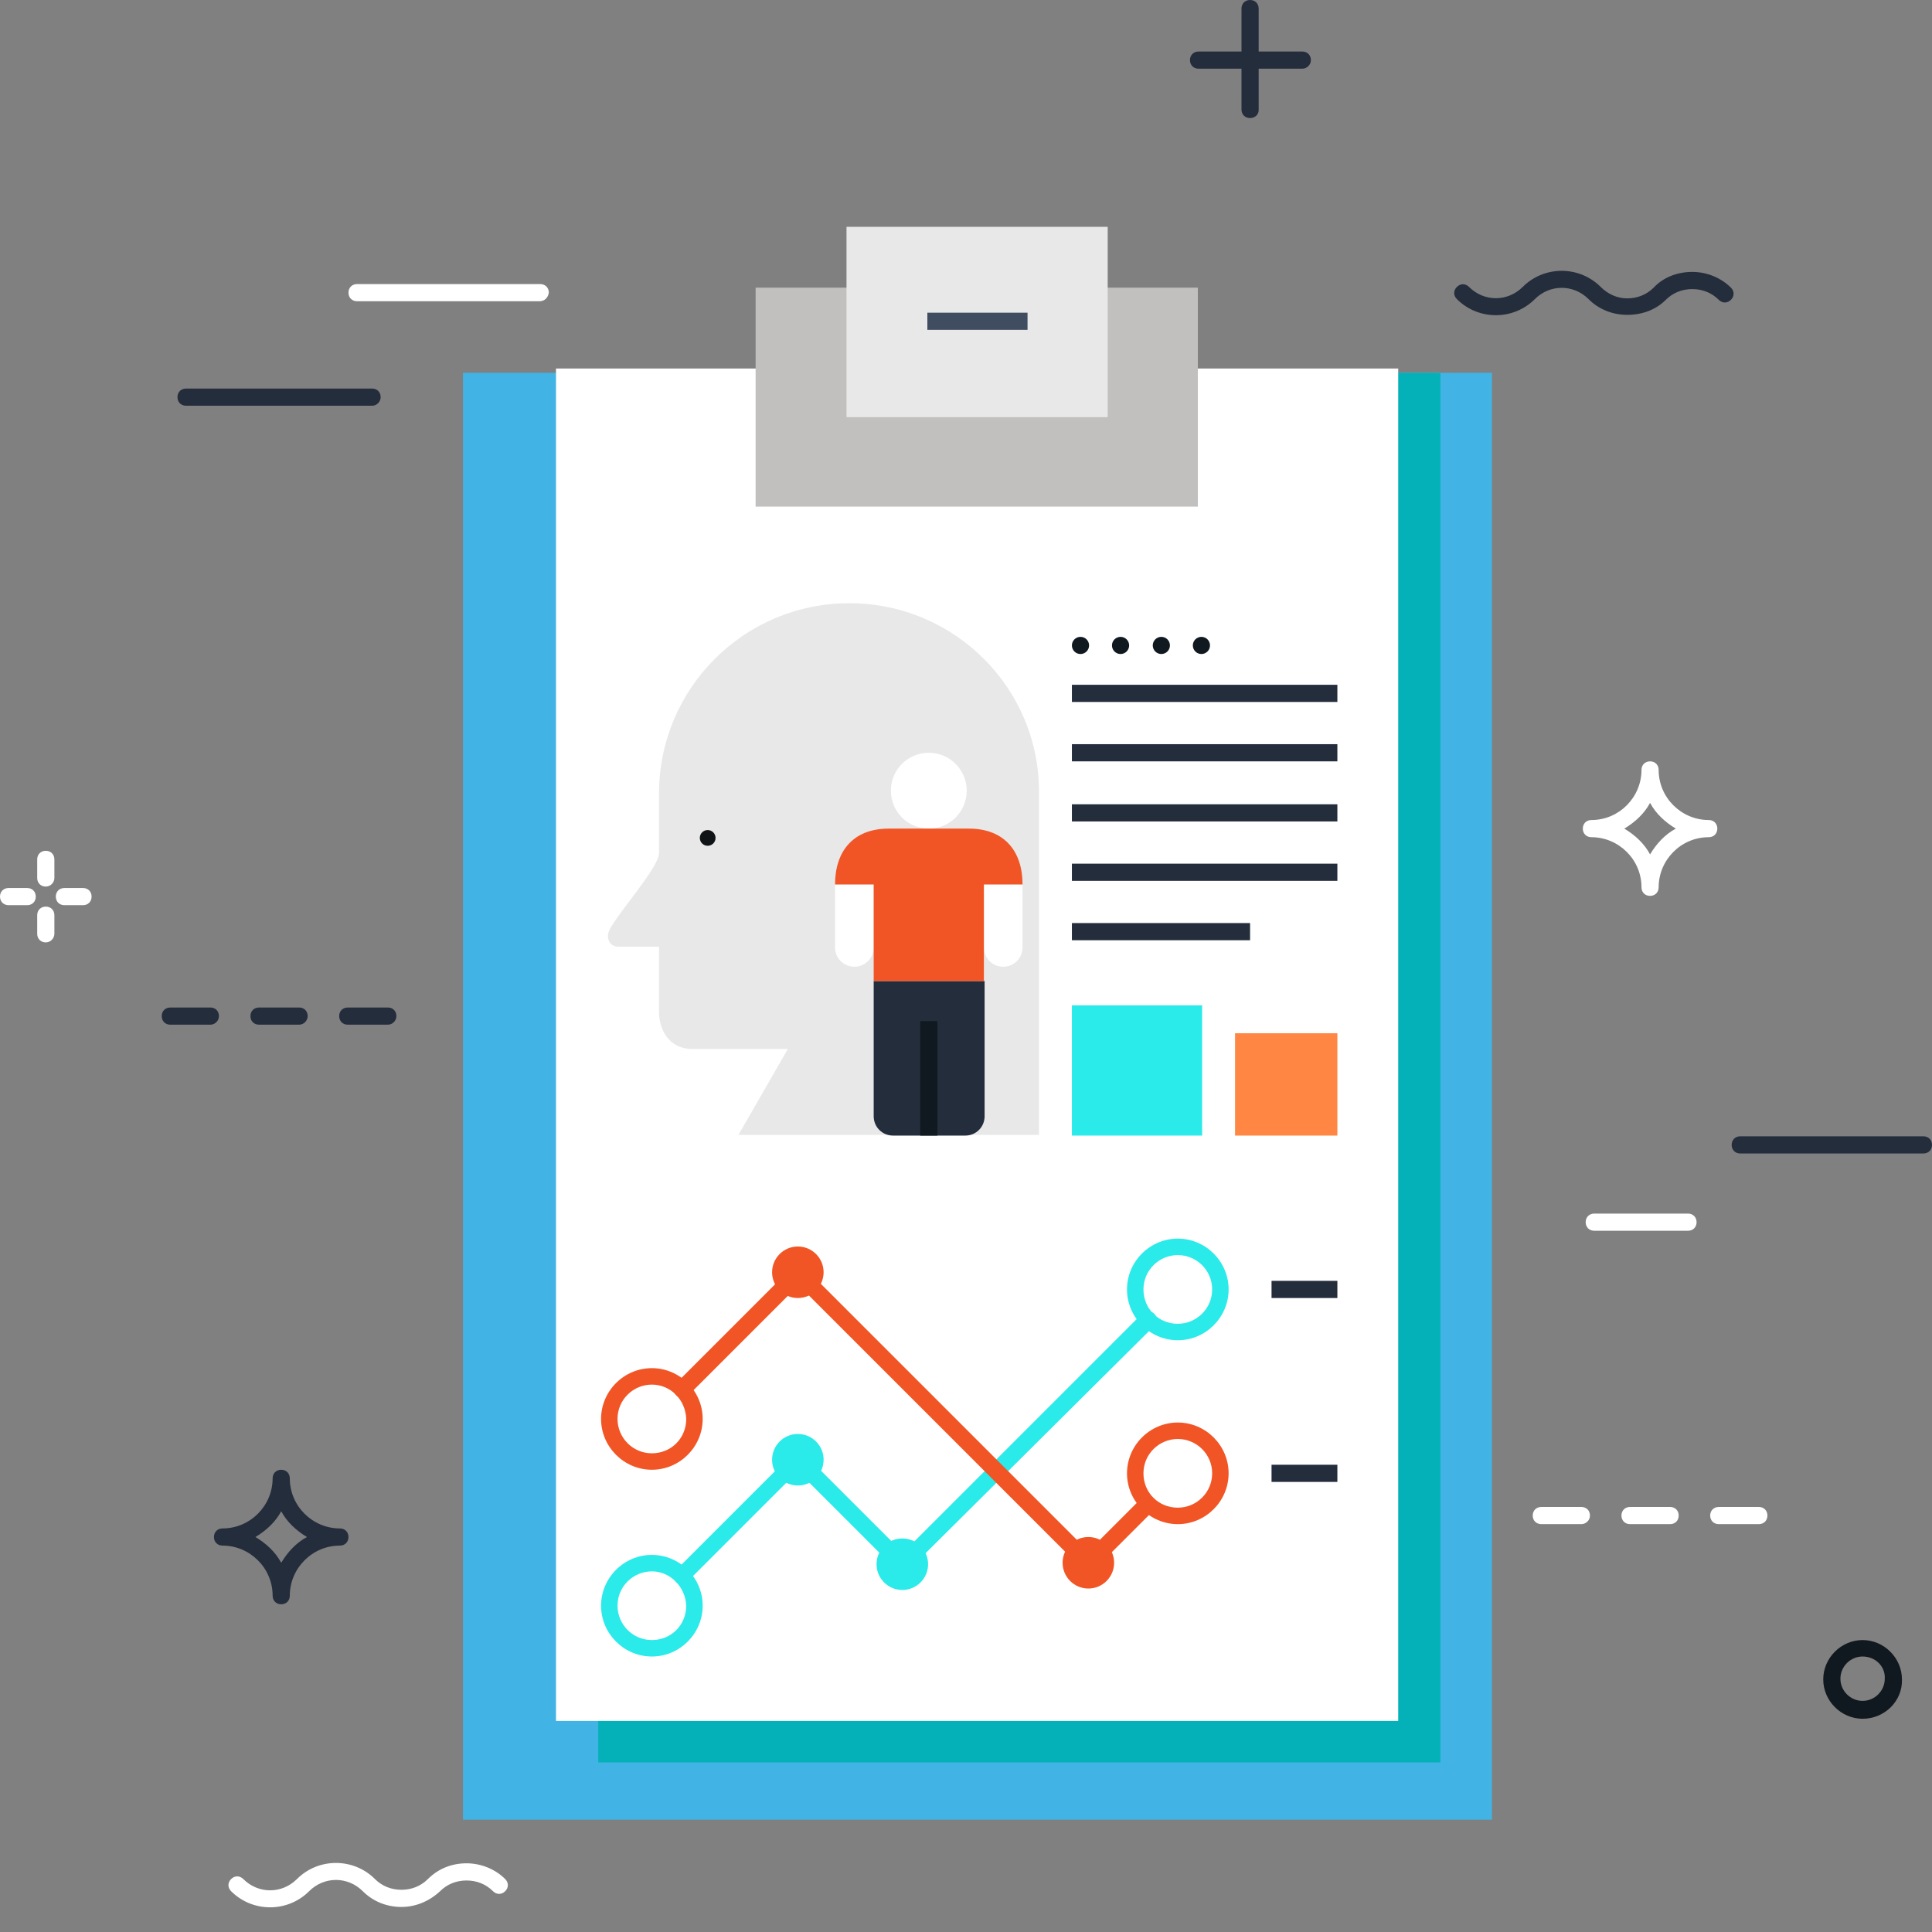 <?xml version="1.0" encoding="utf-8"?>
<!-- Generator: Adobe Illustrator 24.1.3, SVG Export Plug-In . SVG Version: 6.00 Build 0)  -->
<svg version="1.1" id="Layer_1" xmlns="http://www.w3.org/2000/svg" xmlns:xlink="http://www.w3.org/1999/xlink" x="0px" y="0px"
	 viewBox="0 0 270 270" style="enable-background:new 0 0 270 270;" xml:space="preserve">
<rect x="0" y="0" width="270" height="270" fill="#808080" stroke="none"/>
<style type="text/css">
	.st0{fill:#FFFFFF;}
	.st1{fill:#242D3C;}
	.st2{fill:#10191F;}
	.st3{fill:#42B3E5;}
	.st4{fill:#05B1B8;}
	.st5{fill:#C1C0BF;}
	.st6{fill:#E8E8E8;}
	.st7{fill:#404D60;}
	.st8{fill:#2AEAEA;}
	.st9{fill:#F15525;}
	.st10{fill:#111416;}
	.st11{fill:#FF8643;}
</style>
<g id="Background">
</g>
<g id="Circles_on_background">
</g>
<g id="Lines">
	<g>
		<path class="st0" d="M56.1,266.5c-2.1,0-4-0.8-5.4-2.2c-2.1-2.1-5.4-2.1-7.5,0c-3,3-7.9,3-10.9,0c-0.5-0.5-0.5-1.2,0-1.7
			c0.5-0.5,1.2-0.5,1.7,0c2.1,2.1,5.4,2.1,7.5,0c3-3,7.9-3,10.9,0c1,1,2.3,1.5,3.7,1.5c1.4,0,2.7-0.5,3.7-1.5
			c1.5-1.5,3.4-2.2,5.4-2.2s4,0.8,5.4,2.2c0.5,0.5,0.5,1.2,0,1.7c-0.5,0.5-1.2,0.5-1.7,0c-1-1-2.3-1.5-3.7-1.5s-2.7,0.5-3.7,1.5
			C60,265.7,58.1,266.5,56.1,266.5z"/>
	</g>
	<g>
		<path class="st1" d="M227.4,44c-2.1,0-4-0.8-5.4-2.2c-2.1-2.1-5.4-2.1-7.5,0c-3,3-7.9,3-10.9,0c-0.5-0.5-0.5-1.2,0-1.7
			c0.5-0.5,1.2-0.5,1.7,0c2.1,2.1,5.4,2.1,7.5,0c3-3,7.9-3,10.9,0c1,1,2.3,1.6,3.7,1.6c1.4,0,2.7-0.5,3.7-1.5
			c1.4-1.5,3.4-2.2,5.4-2.2s4,0.8,5.4,2.2c0.5,0.5,0.5,1.2,0,1.7c-0.5,0.5-1.2,0.5-1.7,0c-1-1-2.3-1.5-3.7-1.5
			c-1.4,0-2.7,0.5-3.7,1.5C231.4,43.3,229.5,44,227.4,44z"/>
	</g>
	<g>
		<path class="st1" d="M268.8,161.2h-25.6c-0.7,0-1.2-0.5-1.2-1.2s0.5-1.2,1.2-1.2h25.6c0.7,0,1.2,0.5,1.2,1.2
			S269.5,161.2,268.8,161.2z"/>
	</g>
	<g>
		<path class="st0" d="M75.4,42.1H49.9c-0.7,0-1.2-0.5-1.2-1.2c0-0.7,0.5-1.2,1.2-1.2h25.6c0.7,0,1.2,0.5,1.2,1.2
			C76.6,41.6,76.1,42.1,75.4,42.1z"/>
	</g>
	<g>
		<path class="st0" d="M235.9,172h-13.1c-0.7,0-1.2-0.5-1.2-1.2s0.5-1.2,1.2-1.2h13.1c0.7,0,1.2,0.5,1.2,1.2S236.6,172,235.9,172z"
			/>
	</g>
	<g>
		<path class="st1" d="M29.4,143.2h-5.6c-0.7,0-1.2-0.5-1.2-1.2c0-0.7,0.5-1.2,1.2-1.2h5.6c0.7,0,1.2,0.5,1.2,1.2
			C30.6,142.6,30.1,143.2,29.4,143.2z"/>
	</g>
	<g>
		<path class="st1" d="M41.8,143.2h-5.6c-0.7,0-1.2-0.5-1.2-1.2c0-0.7,0.5-1.2,1.2-1.2h5.6c0.7,0,1.2,0.5,1.2,1.2
			C43,142.6,42.5,143.2,41.8,143.2z"/>
	</g>
	<g>
		<path class="st1" d="M54.2,143.2h-5.6c-0.7,0-1.2-0.5-1.2-1.2c0-0.7,0.5-1.2,1.2-1.2h5.6c0.7,0,1.2,0.5,1.2,1.2
			C55.4,142.6,54.9,143.2,54.2,143.2z"/>
	</g>
	<g>
		<path class="st0" d="M221,213h-5.6c-0.7,0-1.2-0.5-1.2-1.2c0-0.7,0.5-1.2,1.2-1.2h5.6c0.7,0,1.2,0.5,1.2,1.2
			C222.2,212.5,221.6,213,221,213z"/>
	</g>
	<g>
		<path class="st0" d="M233.4,213h-5.6c-0.7,0-1.2-0.5-1.2-1.2c0-0.7,0.5-1.2,1.2-1.2h5.6c0.7,0,1.2,0.5,1.2,1.2
			C234.6,212.5,234.1,213,233.4,213z"/>
	</g>
	<g>
		<path class="st0" d="M245.8,213h-5.6c-0.7,0-1.2-0.5-1.2-1.2c0-0.7,0.5-1.2,1.2-1.2h5.6c0.7,0,1.2,0.5,1.2,1.2
			C247,212.5,246.5,213,245.8,213z"/>
	</g>
	<g>
		<path class="st1" d="M52,56.7h-26c-0.7,0-1.2-0.5-1.2-1.2c0-0.7,0.5-1.2,1.2-1.2h26c0.7,0,1.2,0.5,1.2,1.2
			C53.2,56.1,52.7,56.7,52,56.7z"/>
	</g>
	<g>
		<path class="st0" d="M230.6,125.2c-0.7,0-1.2-0.5-1.2-1.2c0-3.9-3.2-7-7-7c-0.7,0-1.2-0.5-1.2-1.2c0-0.7,0.5-1.2,1.2-1.2
			c3.9,0,7-3.2,7-7c0-0.7,0.5-1.2,1.2-1.2c0.7,0,1.2,0.5,1.2,1.2c0,3.9,3.2,7,7,7c0.7,0,1.2,0.5,1.2,1.2c0,0.7-0.5,1.2-1.2,1.2
			c-3.9,0-7,3.2-7,7C231.8,124.7,231.3,125.2,230.6,125.2z M227,115.8c1.5,0.9,2.8,2.1,3.6,3.6c0.9-1.5,2.1-2.8,3.6-3.6
			c-1.5-0.9-2.8-2.1-3.6-3.6C229.8,113.7,228.5,114.9,227,115.8z"/>
	</g>
	<g>
		<path class="st1" d="M39.3,224.2c-0.7,0-1.2-0.5-1.2-1.2c0-3.9-3.2-7-7-7c-0.7,0-1.2-0.5-1.2-1.2c0-0.7,0.5-1.2,1.2-1.2
			c3.9,0,7-3.2,7-7c0-0.7,0.5-1.2,1.2-1.2s1.2,0.5,1.2,1.2c0,3.9,3.2,7,7,7c0.7,0,1.2,0.5,1.2,1.2c0,0.7-0.5,1.2-1.2,1.2
			c-3.9,0-7,3.2-7,7C40.5,223.7,40,224.2,39.3,224.2z M35.7,214.8c1.5,0.9,2.8,2.1,3.6,3.6c0.9-1.5,2.1-2.8,3.6-3.6
			c-1.5-0.9-2.8-2.1-3.6-3.6C38.5,212.7,37.2,213.9,35.7,214.8z"/>
	</g>
	<g>
		<g>
			<path class="st0" d="M6.4,123.9c-0.7,0-1.2-0.5-1.2-1.2v-2.6c0-0.7,0.5-1.2,1.2-1.2s1.2,0.5,1.2,1.2v2.6
				C7.6,123.3,7.1,123.9,6.4,123.9z"/>
		</g>
		<g>
			<path class="st0" d="M3.8,126.5H1.2c-0.7,0-1.2-0.5-1.2-1.2s0.5-1.2,1.2-1.2h2.6c0.7,0,1.2,0.5,1.2,1.2S4.5,126.5,3.8,126.5z"/>
		</g>
		<g>
			<path class="st0" d="M6.4,131.7c-0.7,0-1.2-0.5-1.2-1.2v-2.6c0-0.7,0.5-1.2,1.2-1.2s1.2,0.5,1.2,1.2v2.6
				C7.6,131.1,7.1,131.7,6.4,131.7z"/>
		</g>
		<g>
			<path class="st0" d="M11.6,126.5H9c-0.7,0-1.2-0.5-1.2-1.2s0.5-1.2,1.2-1.2h2.6c0.7,0,1.2,0.5,1.2,1.2S12.3,126.5,11.6,126.5z"/>
		</g>
	</g>
	<g>
		<g>
			<path class="st1" d="M174.7,16.5c-0.7,0-1.2-0.5-1.2-1.2V1.2c0-0.7,0.5-1.2,1.2-1.2c0.7,0,1.2,0.5,1.2,1.2v14.2
				C175.9,16,175.4,16.5,174.7,16.5z"/>
		</g>
		<g>
			<path class="st1" d="M182,9.6h-14.5c-0.7,0-1.2-0.5-1.2-1.2c0-0.7,0.5-1.2,1.2-1.2H182c0.7,0,1.2,0.5,1.2,1.2
				C183.2,9.1,182.6,9.6,182,9.6z"/>
		</g>
	</g>
	<g>
		<path class="st2" d="M260.3,240.2c-3,0-5.5-2.5-5.5-5.5s2.5-5.5,5.5-5.5c3,0,5.5,2.5,5.5,5.5C265.9,237.7,263.4,240.2,260.3,240.2
			z M260.3,231.5c-1.7,0-3.1,1.4-3.1,3.1c0,1.7,1.4,3.1,3.1,3.1s3.1-1.4,3.1-3.1C263.5,232.9,262.1,231.5,260.3,231.5z"/>
	</g>
	<rect x="64.7" y="52.1" class="st3" width="143.8" height="202.2"/>
	<rect x="83.6" y="52.1" class="st4" width="117.7" height="194.2"/>
	<rect x="77.7" y="51.5" class="st0" width="117.7" height="189"/>
	<rect x="105.6" y="40.2" class="st5" width="61.8" height="30.6"/>
	<rect x="118.3" y="31.7" class="st6" width="36.5" height="26.6"/>
	<g>
		<rect x="129.6" y="43.7" class="st7" width="14" height="2.4"/>
	</g>
	<g>
		<g>
			<path class="st8" d="M95.3,221.4c-0.3,0-0.6-0.1-0.8-0.3c-0.5-0.5-0.5-1.2,0-1.7l16.2-16.2c0.4-0.4,1.2-0.4,1.7,0l13.8,13.8
				l33.4-33.4c0.5-0.5,1.2-0.5,1.7,0c0.5,0.5,0.5,1.2,0,1.7L127,219.4c-0.5,0.5-1.2,0.5-1.7,0l-13.8-13.8L96.1,221
				C95.9,221.3,95.6,221.4,95.3,221.4z"/>
		</g>
		<g>
			<path class="st8" d="M164.6,187.3c-3.9,0-7.1-3.2-7.1-7.1c0-3.9,3.2-7.1,7.1-7.1s7.1,3.2,7.1,7.1
				C171.7,184.1,168.5,187.3,164.6,187.3z M164.6,175.4c-2.6,0-4.8,2.1-4.8,4.8s2.1,4.8,4.8,4.8c2.6,0,4.8-2.1,4.8-4.8
				S167.2,175.4,164.6,175.4z"/>
		</g>
		<g>
			<path class="st8" d="M91.1,231.5c-3.9,0-7.1-3.2-7.1-7.1c0-3.9,3.2-7.1,7.1-7.1c3.9,0,7.1,3.2,7.1,7.1
				C98.2,228.3,95,231.5,91.1,231.5z M91.1,219.6c-2.6,0-4.8,2.1-4.8,4.8c0,2.6,2.1,4.8,4.8,4.8s4.8-2.1,4.8-4.8
				C95.8,221.8,93.7,219.6,91.1,219.6z"/>
		</g>
		<circle class="st8" cx="111.5" cy="204" r="3.6"/>
		<circle class="st8" cx="126.1" cy="218.6" r="3.6"/>
	</g>
	<g>
		<g>
			<path class="st9" d="M152.1,219.6c-0.3,0-0.6-0.1-0.8-0.3l-39.7-39.7l-15.4,15.4c-0.5,0.5-1.2,0.5-1.7,0c-0.5-0.5-0.5-1.2,0-1.7
				l16.2-16.2c0.4-0.4,1.2-0.4,1.7,0l39.7,39.7l7.4-7.4c0.5-0.5,1.2-0.5,1.7,0c0.5,0.5,0.5,1.2,0,1.7l-8.3,8.3
				C152.7,219.4,152.4,219.6,152.1,219.6z"/>
		</g>
		<g>
			<path class="st9" d="M164.6,213c-3.9,0-7.1-3.2-7.1-7.1c0-3.9,3.2-7.1,7.1-7.1c3.9,0,7.1,3.2,7.1,7.1
				C171.7,209.8,168.5,213,164.6,213z M164.6,201.1c-2.6,0-4.8,2.1-4.8,4.8s2.1,4.8,4.8,4.8c2.6,0,4.8-2.1,4.8-4.8
				S167.2,201.1,164.6,201.1z"/>
		</g>
		<g>
			<path class="st9" d="M91.1,205.4c-3.9,0-7.1-3.2-7.1-7.1c0-3.9,3.2-7.1,7.1-7.1c3.9,0,7.1,3.2,7.1,7.1
				C98.2,202.2,95,205.4,91.1,205.4z M91.1,193.5c-2.6,0-4.8,2.1-4.8,4.8c0,2.6,2.1,4.8,4.8,4.8s4.8-2.1,4.8-4.8
				C95.8,195.6,93.7,193.5,91.1,193.5z"/>
		</g>
		<circle class="st9" cx="111.5" cy="177.8" r="3.6"/>
		<circle class="st9" cx="152.1" cy="218.4" r="3.6"/>
	</g>
	<g>
		<rect x="177.7" y="179" class="st1" width="9.2" height="2.4"/>
	</g>
	<g>
		<rect x="177.7" y="204.7" class="st1" width="9.2" height="2.4"/>
	</g>
	<path class="st6" d="M118.7,84.3c-14.7,0-26.6,11.9-26.6,26.6v8.3c0,2-5.6,8.2-6.9,10.7c-0.6,1.2,0,2.4,1.2,2.4c1.2,0,5.7,0,5.7,0
		s0,6.8,0,9.1c0,2.4,1.3,5.2,4.7,5.2c3.4,0,13.3,0,13.3,0l-6.9,12h42v-47.8C145.3,96.2,133.4,84.3,118.7,84.3z"/>
	<circle class="st10" cx="98.9" cy="117.1" r="1.1"/>
	<g>
		<circle class="st0" cx="129.8" cy="110.5" r="5.3"/>
		<path class="st1" d="M122.1,156L122.1,156c0,1.5,1.2,2.7,2.7,2.7h10.1c1.5,0,2.7-1.2,2.7-2.7v0v-18.9h-15.5L122.1,156L122.1,156z"
			/>
		<g>
			<rect x="128.6" y="142.7" class="st2" width="2.4" height="16"/>
		</g>
		<path class="st0" d="M137.5,132.4c0,1.5,1.2,2.7,2.7,2.7c1.5,0,2.7-1.2,2.7-2.7c0,0,0-5.4,0-8.8h-5.4L137.5,132.4z"/>
		<path class="st0" d="M116.7,123.6c0,3.4,0,8.8,0,8.8c0,1.5,1.2,2.7,2.7,2.7s2.7-1.2,2.7-2.7v-8.8
			C122.1,123.6,116.7,123.6,116.7,123.6z"/>
		<path class="st9" d="M135.4,115.8h-11.2c-5,0-7.5,3.2-7.5,7.8h5.4v8.8v4.7h15.4v-13.5h5.4C142.9,119,140.4,115.8,135.4,115.8z"/>
	</g>
	<g>
		<g>
			<rect x="149.8" y="95.7" class="st1" width="37.1" height="2.4"/>
		</g>
		<g>
			<rect x="149.8" y="104" class="st1" width="37.1" height="2.4"/>
		</g>
		<g>
			<rect x="149.8" y="112.4" class="st1" width="37.1" height="2.4"/>
		</g>
		<g>
			<rect x="149.8" y="120.7" class="st1" width="37.1" height="2.4"/>
		</g>
		<g>
			<rect x="149.8" y="129" class="st1" width="24.9" height="2.4"/>
		</g>
	</g>
	<circle class="st2" cx="151" cy="90.2" r="1.2"/>
	<circle class="st2" cx="156.6" cy="90.2" r="1.2"/>
	<circle class="st2" cx="162.3" cy="90.2" r="1.2"/>
	<circle class="st2" cx="167.9" cy="90.2" r="1.2"/>
	<rect x="149.8" y="140.5" class="st8" width="18.2" height="18.2"/>
	<rect x="172.6" y="144.4" class="st11" width="14.3" height="14.3"/>
</g>
<g id="Name">
</g>
<g id="Back_paper">
	<g id="Fill_3_">
	</g>
	<g id="Stroke">
	</g>
</g>
<g id="Resume">
	<g id="Fill_1_">
	</g>
	<g id="Stroke_1_">
	</g>
	<g id="Man">
		<g id="Fill_2_">
		</g>
		<g id="Stroke_2_">
		</g>
	</g>
	<g id="Bars">
	</g>
	<g id="Text">
	</g>
</g>
<g id="Pen">
	<g id="Fill">
	</g>
	<g id="Outlines">
	</g>
</g>
<g id="Magnifier">
	<g id="Color_shapes">
	</g>
	<g id="Shapes_inside_magnifier">
	</g>
	<g id="Shadow__x26__Light">
	</g>
	<g id="Outlines_1_">
	</g>
</g>
</svg>
